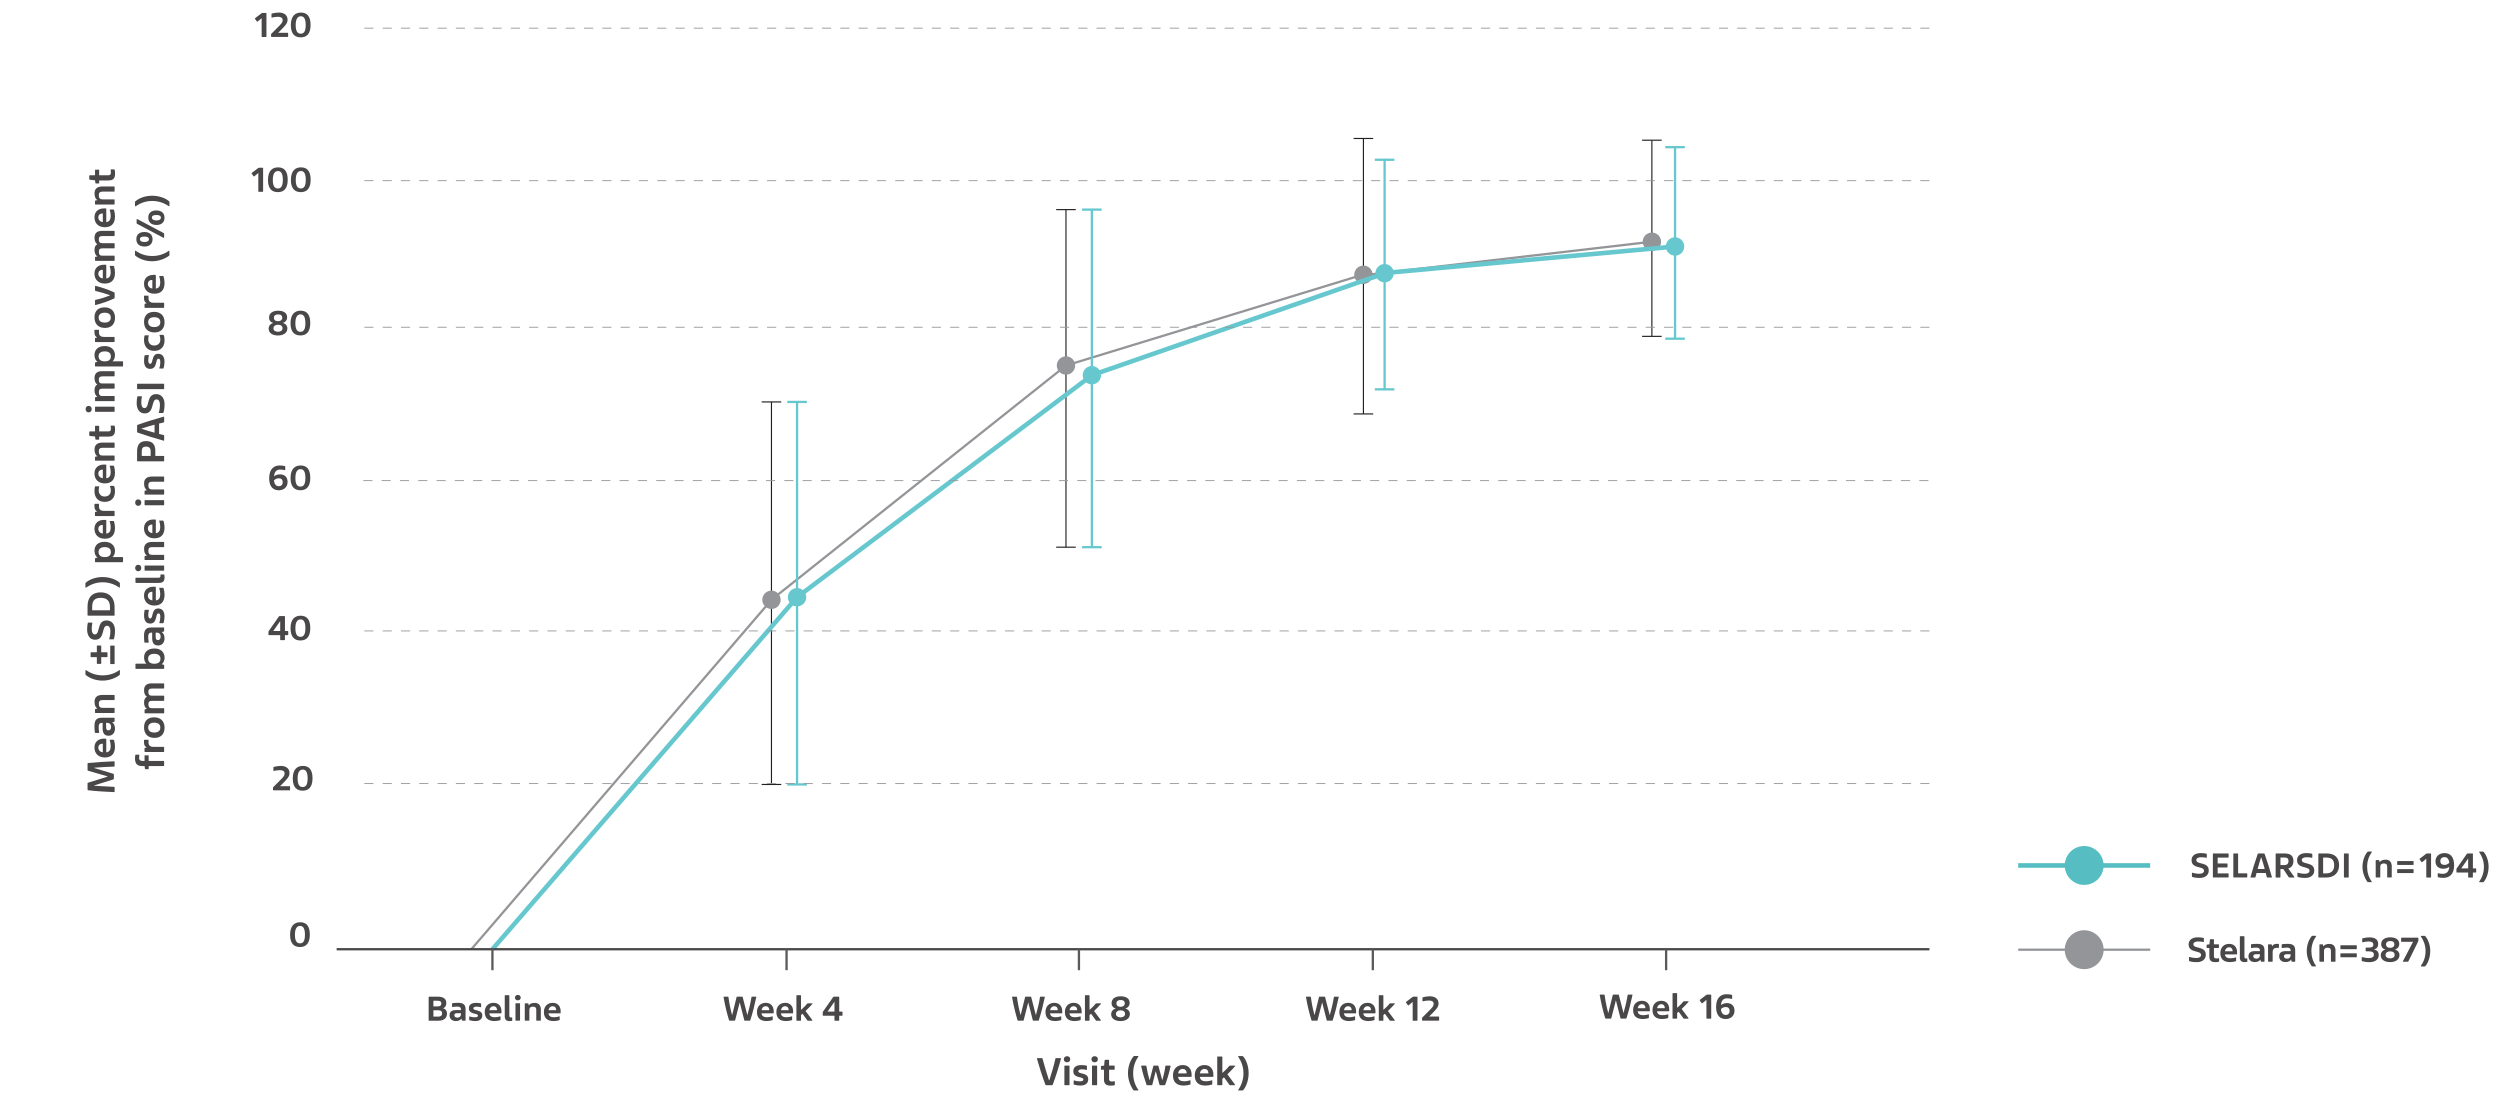<?xml version="1.0" encoding="UTF-8"?>
<svg id="Layer_3" data-name="Layer 3" xmlns="http://www.w3.org/2000/svg" viewBox="0 0 1089.85 484.49">
  <defs>
    <style>
      .cls-1 {
        stroke: #96999c;
        stroke-dasharray: 0 0 3.99 3.99;
        stroke-width: .4px;
      }

      .cls-1, .cls-2, .cls-3, .cls-4, .cls-5, .cls-6, .cls-7, .cls-8, .cls-9, .cls-10, .cls-11 {
        stroke-miterlimit: 10;
      }

      .cls-1, .cls-3, .cls-4, .cls-5, .cls-6, .cls-7, .cls-8, .cls-11 {
        fill: none;
      }

      .cls-2, .cls-6, .cls-9 {
        stroke: #939598;
      }

      .cls-2, .cls-9, .cls-12 {
        fill: #939598;
      }

      .cls-3, .cls-4 {
        stroke-width: 2px;
      }

      .cls-3, .cls-5, .cls-10 {
        stroke: #66c8ce;
      }

      .cls-4 {
        stroke: #56bec3;
      }

      .cls-7 {
        stroke: #5b595a;
      }

      .cls-8 {
        stroke: #494748;
      }

      .cls-9, .cls-10 {
        stroke-width: 3px;
      }

      .cls-10 {
        fill: #66c8ce;
      }

      .cls-13 {
        isolation: isolate;
      }

      .cls-14 {
        fill: #494748;
      }

      .cls-14, .cls-15, .cls-12, .cls-16 {
        stroke-width: 0px;
      }

      .cls-15 {
        fill: #56bec3;
      }

      .cls-16 {
        fill: #ef3e4d;
      }

      .cls-11 {
        stroke: #231f20;
        stroke-width: .5px;
      }
    </style>
  </defs>
  <g>
    <line class="cls-11" x1="332.04" y1="175.22" x2="340.58" y2="175.22"/>
    <line class="cls-11" x1="332.04" y1="341.98" x2="340.58" y2="341.98"/>
    <line class="cls-11" x1="336.31" y1="175.22" x2="336.31" y2="341.98"/>
  </g>
  <g>
    <line class="cls-11" x1="460.43" y1="91.38" x2="468.97" y2="91.38"/>
    <line class="cls-11" x1="460.43" y1="238.54" x2="468.97" y2="238.54"/>
    <line class="cls-11" x1="464.7" y1="91.38" x2="464.7" y2="238.54"/>
  </g>
  <g>
    <line class="cls-11" x1="590.1" y1="60.37" x2="598.64" y2="60.37"/>
    <line class="cls-11" x1="590.1" y1="180.45" x2="598.64" y2="180.45"/>
    <line class="cls-11" x1="594.37" y1="60.37" x2="594.37" y2="180.45"/>
  </g>
  <g>
    <line class="cls-11" x1="715.85" y1="61.12" x2="724.39" y2="61.12"/>
    <line class="cls-11" x1="715.85" y1="146.63" x2="724.39" y2="146.63"/>
    <line class="cls-11" x1="720.12" y1="61.12" x2="720.12" y2="146.63"/>
  </g>
  <g>
    <line class="cls-2" x1="205.48" y1="413.81" x2="336.43" y2="261.37"/>
    <line class="cls-2" x1="464.7" y1="159.34" x2="336.43" y2="261.37"/>
    <line class="cls-2" x1="592.68" y1="120.18" x2="464.7" y2="159.34"/>
    <line class="cls-2" x1="719.95" y1="105.39" x2="592.68" y2="120.18"/>
    <circle class="cls-9" cx="336.31" cy="261.48" r="2.51"/>
    <circle class="cls-9" cx="464.7" cy="159.34" r="2.51"/>
    <circle class="cls-9" cx="594.37" cy="119.78" r="2.51"/>
    <circle class="cls-9" cx="720.12" cy="105.38" r="2.51"/>
  </g>
  <polygon class="cls-16" points="604.1 118.96 604.1 118.96 604.1 118.96 604.1 118.96"/>
  <g>
    <line class="cls-5" x1="725.95" y1="147.65" x2="734.49" y2="147.65"/>
    <g>
      <line class="cls-5" x1="730.22" y1="63.77" x2="730.22" y2="147.65"/>
      <line class="cls-5" x1="725.95" y1="64.16" x2="734.49" y2="64.16"/>
    </g>
  </g>
  <g>
    <path class="cls-14" d="m49.69,345.31c-3.44-.13-8.05-.41-11.25-.81-.2-.02-.27-.13-.27-.32v-2.66c0-.18.05-.25.23-.31l8.44-2.63v-.14l-8.44-2.45c-.18-.05-.23-.13-.23-.31v-2.74c0-.2.07-.29.27-.32,3.21-.34,7.78-.58,11.25-.74.18,0,.27.05.27.27v1.73c0,.23-.09.31-.27.31-2.86.09-6.36.31-8.55.47v.16l8.25,2.5c.18.05.25.13.25.29v1.84c0,.2-.07.27-.27.34l-8.23,2.57v.16c2.21.16,5.73.4,8.55.49.18,0,.27.07.27.31v1.73c0,.25-.09.27-.27.27Z"/>
    <path class="cls-14" d="m45.38,322.01h.72c.14,0,.23.05.23.23v5.74c1.37-.18,1.93-1.1,1.93-2.72,0-.77-.18-1.93-.43-2.59-.05-.11-.02-.18.13-.18h1.49c.14,0,.22.04.25.18.23.68.43,1.82.43,2.77,0,3.31-1.66,4.77-4.45,4.77s-4.5-1.76-4.5-4.34c0-2.36,1.57-3.87,4.2-3.87Zm-.56,5.96v-3.76c-1.31-.04-1.96.76-1.96,1.71,0,1.15.9,1.93,1.96,2.05Z"/>
    <path class="cls-14" d="m44.39,312.89h5.31c.2,0,.25.07.25.2v1.31c0,.2-.07.25-.23.29l-.81.18c.67.49,1.22,1.37,1.22,2.7,0,1.96-1.12,3.17-2.83,3.17-1.58,0-2.56-.92-2.56-3.15v-2.45h-.43c-.83,0-1.3.52-1.3,1.78,0,.88.11,1.78.22,2.38.02.14,0,.22-.14.22h-1.46c-.16,0-.23-.04-.27-.2-.11-.5-.18-1.6-.18-2.83,0-2.74,1.1-3.6,3.21-3.6Zm1.87,2.25v1.91c0,.99.38,1.35.99,1.35s1.19-.45,1.19-1.51-.61-1.75-1.66-1.75h-.52Z"/>
    <path class="cls-14" d="m44.72,302.95h4.99c.18,0,.25.05.25.25v1.75c0,.2-.07.25-.25.25h-5.04c-1.08,0-1.6.45-1.6,1.62s.52,1.76,1.6,1.76h5.04c.18,0,.25.05.25.23v1.76c0,.18-.07.25-.25.25h-8.07c-.16,0-.22-.07-.22-.2v-1.28c0-.18.05-.23.2-.27l.83-.18c-.79-.49-1.24-1.46-1.24-2.93,0-2.02,1.22-3.02,3.51-3.02Z"/>
    <path class="cls-14" d="m52.05,294.35c-1.75,1.28-4.48,2.36-7.31,2.36s-5.47-.94-7.26-2.38c-.16-.13-.23-.22-.23-.41v-1.57c0-.22.11-.34.25-.23,2.16,1.53,4.54,2.3,7.24,2.3s5.15-.74,7.27-2.29c.16-.11.25.02.25.22v1.58c0,.2-.07.29-.22.41Z"/>
    <path class="cls-14" d="m46.61,286.47h-2.48v2.75c0,.14-.05.2-.2.2h-1.49c-.14,0-.22-.05-.22-.2v-2.75h-2.47c-.18,0-.25-.05-.25-.25v-1.62c0-.18.07-.25.25-.25h2.47v-2.75c0-.14.07-.2.22-.2h1.49c.14,0,.2.05.2.2v2.75h2.48c.18,0,.25.07.25.25v1.62c0,.2-.07.25-.25.25Zm3.15,3.01h-1.51c-.14,0-.2-.05-.2-.2v-7.63c0-.16.05-.2.2-.2h1.51c.14,0,.2.05.2.18v7.65c0,.14-.05.2-.2.2Z"/>
    <path class="cls-14" d="m49.67,278.51c-.07.14-.14.2-.31.2h-1.58c-.13,0-.22-.11-.16-.23.31-.94.5-2.05.5-3.51,0-1.22-.54-2.18-1.46-2.18-2.54,0-.72,6.1-5.22,6.1-2.27,0-3.46-1.89-3.46-4.48,0-1.26.13-2.16.29-2.79.05-.16.11-.2.27-.2h1.58c.13,0,.18.07.14.2-.16.77-.27,1.51-.27,2.54,0,1.66.59,2.41,1.37,2.41,2.47,0,.65-6.1,5.15-6.1,2.25,0,3.62,1.8,3.62,4.34,0,1.69-.22,2.94-.47,3.71Z"/>
    <path class="cls-14" d="m49.76,268.38h-11.33c-.2,0-.27-.07-.27-.29v-3.67c0-4.03,2.02-6.19,5.74-6.19s6.05,2.41,6.05,6.23v3.71c0,.16-.05.22-.2.22Zm-1.82-3.85c0-2.56-1.37-3.91-3.96-3.91s-3.8,1.13-3.8,3.89v1.53h7.76v-1.51Z"/>
    <path class="cls-14" d="m52.01,256.14c-2.14-1.49-4.56-2.3-7.27-2.3s-5.04.85-7.24,2.32c-.14.11-.25-.02-.25-.23v-1.58c0-.18.07-.29.23-.41,1.73-1.48,4.43-2.38,7.26-2.38s5.67.95,7.31,2.36c.14.13.22.22.22.41v1.58c0,.22-.09.34-.25.23Z"/>
    <path class="cls-14" d="m45.65,236.19c2.97,0,4.48,1.85,4.48,3.93,0,1.31-.5,2.23-1.08,2.72h4.34c.18,0,.25.05.25.25v1.75c0,.2-.07.25-.25.25h-11.74c-.18,0-.23-.07-.23-.2v-1.3c0-.2.07-.27.22-.31l.86-.2c-.77-.54-1.31-1.62-1.31-2.95,0-2.25,1.42-3.94,4.47-3.94Zm.02,2.32c-2,0-2.7.99-2.7,2.12s.68,2.23,2.59,2.23h.14c2.07,0,2.63-1.06,2.63-2.23s-.7-2.12-2.66-2.12Z"/>
    <path class="cls-14" d="m45.38,226.65h.72c.14,0,.23.05.23.23v5.74c1.37-.18,1.93-1.1,1.93-2.72,0-.77-.18-1.93-.43-2.59-.05-.11-.02-.18.13-.18h1.49c.14,0,.22.04.25.18.23.68.43,1.82.43,2.77,0,3.31-1.66,4.77-4.45,4.77s-4.5-1.76-4.5-4.34c0-2.36,1.57-3.87,4.2-3.87Zm-.56,5.96v-3.76c-1.31-.04-1.96.76-1.96,1.71,0,1.15.9,1.93,1.96,2.05Z"/>
    <path class="cls-14" d="m41.35,219.62h1.67c.11,0,.13.05.13.16v1.06c0,1.15.63,1.87,2.16,1.87h4.39c.18,0,.25.05.25.23v1.75c0,.2-.07.27-.25.27h-8.07c-.16,0-.22-.07-.22-.22v-1.35c0-.16.05-.22.2-.25l.79-.18c-.85-.38-1.22-1.12-1.22-2.14v-1.06c0-.11.05-.14.16-.14Z"/>
    <path class="cls-14" d="m45.65,218.79c-2.92,0-4.47-1.98-4.47-4.68,0-.81.09-1.46.22-1.93.05-.13.11-.16.22-.16h1.51c.13,0,.16.07.13.18-.13.34-.23.85-.23,1.64,0,1.12.65,2.61,2.59,2.61,1.71,0,2.67-1.08,2.67-2.52,0-.99-.18-1.53-.34-1.91-.05-.13-.02-.2.11-.2h1.53c.11,0,.18.04.22.18.22.58.32,1.3.32,2.21,0,2.95-1.78,4.57-4.47,4.57Z"/>
    <path class="cls-14" d="m45.38,202.53h.72c.14,0,.23.05.23.23v5.74c1.37-.18,1.93-1.1,1.93-2.72,0-.77-.18-1.93-.43-2.59-.05-.11-.02-.18.13-.18h1.49c.14,0,.22.04.25.18.23.68.43,1.82.43,2.77,0,3.31-1.66,4.77-4.45,4.77s-4.5-1.76-4.5-4.34c0-2.36,1.57-3.87,4.2-3.87Zm-.56,5.96v-3.76c-1.31-.04-1.96.76-1.96,1.71,0,1.15.9,1.93,1.96,2.05Z"/>
    <path class="cls-14" d="m44.72,192.96h4.99c.18,0,.25.05.25.25v1.75c0,.2-.07.25-.25.25h-5.04c-1.08,0-1.6.45-1.6,1.62s.52,1.76,1.6,1.76h5.04c.18,0,.25.05.25.23v1.76c0,.18-.07.25-.25.25h-8.07c-.16,0-.22-.07-.22-.2v-1.28c0-.18.05-.23.2-.27l.83-.18c-.79-.49-1.24-1.46-1.24-2.94,0-2.02,1.22-3.02,3.51-3.02Z"/>
    <path class="cls-14" d="m47.35,190.33h-4.12v1.13c0,.14-.05.2-.2.2h-1.19c-.14,0-.23-.05-.25-.2l-.16-1.19-2.21-.22c-.2-.02-.31-.09-.31-.29v-1.44c0-.2.09-.25.25-.25h2.27v-2.25c0-.14.05-.2.2-.2h1.4c.14,0,.2.05.2.2v2.25h3.91c.67,0,1.22-.16,1.22-1.15,0-.43-.05-.92-.11-1.21-.02-.11.04-.18.16-.18h1.39c.09,0,.16.04.18.16.13.41.18.83.18,1.75,0,2.18-.97,2.88-2.81,2.88Z"/>
    <path class="cls-14" d="m38.67,179.77c-.79,0-1.35-.56-1.35-1.42s.54-1.4,1.33-1.4,1.33.52,1.33,1.4c0,.81-.5,1.42-1.31,1.42Zm11.04-.25h-8.05c-.16,0-.23-.05-.23-.25v-1.76c0-.18.07-.23.23-.23h8.05c.18,0,.25.05.25.23v1.76c0,.2-.07.25-.25.25Z"/>
    <path class="cls-14" d="m44.54,161.82h5.17c.16,0,.25.05.25.25v1.73c0,.18-.09.27-.25.27h-4.95c-1.15,0-1.69.32-1.69,1.42,0,1.24.5,1.69,1.46,1.69h5.19c.18,0,.25.05.25.23v1.75c0,.2-.07.27-.25.27h-4.95c-1.13,0-1.69.31-1.69,1.49,0,1.26.56,1.71,1.44,1.71h5.2c.18,0,.25.05.25.25v1.75c0,.18-.07.25-.25.25h-8.07c-.16,0-.22-.07-.22-.2v-1.28c0-.18.05-.23.2-.27l.85-.18c-.81-.45-1.28-1.4-1.28-2.85,0-1.28.45-2.07,1.24-2.48-.81-.49-1.24-1.4-1.24-2.81,0-2.03,1.13-3.01,3.35-3.01Z"/>
    <path class="cls-14" d="m45.65,150.86c2.97,0,4.48,1.85,4.48,3.93,0,1.31-.5,2.23-1.08,2.72h4.34c.18,0,.25.05.25.25v1.75c0,.2-.07.25-.25.25h-11.74c-.18,0-.23-.07-.23-.2v-1.3c0-.2.07-.27.22-.31l.86-.2c-.77-.54-1.31-1.62-1.31-2.95,0-2.25,1.42-3.94,4.47-3.94Zm.02,2.32c-2,0-2.7.99-2.7,2.12s.68,2.23,2.59,2.23h.14c2.07,0,2.63-1.06,2.63-2.23s-.7-2.12-2.66-2.12Z"/>
    <path class="cls-14" d="m41.35,143.78h1.67c.11,0,.13.05.13.16v1.06c0,1.15.63,1.87,2.16,1.87h4.39c.18,0,.25.05.25.23v1.75c0,.2-.07.27-.25.27h-8.07c-.16,0-.22-.07-.22-.22v-1.35c0-.16.05-.22.2-.25l.79-.18c-.85-.38-1.22-1.12-1.22-2.14v-1.06c0-.11.05-.14.16-.14Z"/>
    <path class="cls-14" d="m45.76,142.96c-2.88,0-4.57-1.71-4.57-4.59s1.67-4.38,4.41-4.38,4.54,1.6,4.54,4.52c0,2.75-1.58,4.45-4.38,4.45Zm-.11-6.64c-1.89,0-2.65.95-2.65,2.09,0,1.26.7,2.21,2.68,2.21,1.87,0,2.61-.94,2.61-2.16s-.72-2.14-2.65-2.14Z"/>
    <path class="cls-14" d="m49.71,130.14c-2.45,1.17-5.33,2.12-8.01,2.83-.18.05-.27,0-.27-.22v-1.73c0-.2.07-.27.22-.31,2.2-.45,4.3-1.13,6.27-1.93v-.09c-1.96-.72-4.07-1.35-6.27-1.84-.14-.04-.22-.11-.22-.31v-1.71c0-.22.11-.25.29-.2,2.68.67,5.56,1.66,8.03,2.81.16.07.22.14.22.31v2c0,.2-.04.29-.25.38Z"/>
    <path class="cls-14" d="m45.38,115.42h.72c.14,0,.23.05.23.23v5.74c1.37-.18,1.93-1.1,1.93-2.72,0-.77-.18-1.93-.43-2.59-.05-.11-.02-.18.13-.18h1.49c.14,0,.22.04.25.18.23.68.43,1.82.43,2.77,0,3.31-1.66,4.77-4.45,4.77s-4.5-1.76-4.5-4.34c0-2.36,1.57-3.87,4.2-3.87Zm-.56,5.96v-3.76c-1.31-.04-1.96.76-1.96,1.71,0,1.15.9,1.93,1.96,2.05Z"/>
    <path class="cls-14" d="m44.54,100.65h5.17c.16,0,.25.05.25.25v1.73c0,.18-.09.27-.25.27h-4.95c-1.15,0-1.69.32-1.69,1.42,0,1.24.5,1.69,1.46,1.69h5.19c.18,0,.25.05.25.23v1.75c0,.2-.07.27-.25.27h-4.95c-1.13,0-1.69.31-1.69,1.49,0,1.26.56,1.71,1.44,1.71h5.2c.18,0,.25.05.25.25v1.75c0,.18-.07.25-.25.25h-8.07c-.16,0-.22-.07-.22-.2v-1.28c0-.18.05-.23.2-.27l.85-.18c-.81-.45-1.28-1.4-1.28-2.85,0-1.28.45-2.07,1.24-2.48-.81-.49-1.24-1.4-1.24-2.81,0-2.03,1.13-3.01,3.35-3.01Z"/>
    <path class="cls-14" d="m45.38,90.86h.72c.14,0,.23.05.23.23v5.74c1.37-.18,1.93-1.1,1.93-2.72,0-.77-.18-1.93-.43-2.59-.05-.11-.02-.18.13-.18h1.49c.14,0,.22.04.25.18.23.68.43,1.82.43,2.77,0,3.31-1.66,4.77-4.45,4.77s-4.5-1.76-4.5-4.34c0-2.36,1.57-3.87,4.2-3.87Zm-.56,5.96v-3.76c-1.31-.04-1.96.76-1.96,1.71,0,1.15.9,1.93,1.96,2.05Z"/>
    <path class="cls-14" d="m44.72,81.29h4.99c.18,0,.25.05.25.25v1.75c0,.2-.07.25-.25.25h-5.04c-1.08,0-1.6.45-1.6,1.62s.52,1.76,1.6,1.76h5.04c.18,0,.25.05.25.23v1.76c0,.18-.07.25-.25.25h-8.07c-.16,0-.22-.07-.22-.2v-1.28c0-.18.05-.23.2-.27l.83-.18c-.79-.49-1.24-1.46-1.24-2.93,0-2.02,1.22-3.02,3.51-3.02Z"/>
    <path class="cls-14" d="m47.35,78.66h-4.12v1.13c0,.14-.05.2-.2.2h-1.19c-.14,0-.23-.05-.25-.2l-.16-1.19-2.21-.22c-.2-.02-.31-.09-.31-.29v-1.44c0-.2.09-.25.25-.25h2.27v-2.25c0-.14.05-.2.2-.2h1.4c.14,0,.2.05.2.2v2.25h3.91c.67,0,1.22-.16,1.22-1.15,0-.43-.05-.92-.11-1.21-.02-.11.04-.18.16-.18h1.39c.09,0,.16.04.18.16.13.41.18.83.18,1.75,0,2.18-.97,2.88-2.81,2.88Z"/>
    <path class="cls-14" d="m71.31,333.97h-6.48v1.15c0,.14-.05.2-.2.2h-1.19c-.14,0-.23-.04-.25-.18l-.16-1.17h-.94c-2,0-3.24-.79-3.24-3.33,0-.58.07-1.19.16-1.51.02-.13.09-.14.2-.14h1.4c.13,0,.16.07.14.18-.05.29-.11.81-.11,1.1,0,1.06.5,1.46,1.55,1.46h.83v-2.25c0-.16.05-.2.2-.2h1.4c.14,0,.2.05.2.18v2.27h6.48c.18,0,.25.05.25.23v1.75c0,.2-.07.27-.25.27Z"/>
    <path class="cls-14" d="m62.95,322.5h1.67c.11,0,.13.05.13.16v1.06c0,1.15.63,1.87,2.16,1.87h4.39c.18,0,.25.05.25.23v1.75c0,.2-.07.27-.25.27h-8.07c-.16,0-.22-.07-.22-.22v-1.35c0-.16.05-.22.2-.25l.79-.18c-.85-.38-1.22-1.12-1.22-2.14v-1.06c0-.11.05-.14.16-.14Z"/>
    <path class="cls-14" d="m67.36,321.68c-2.88,0-4.57-1.71-4.57-4.59s1.67-4.38,4.41-4.38,4.54,1.6,4.54,4.52c0,2.75-1.58,4.45-4.38,4.45Zm-.11-6.64c-1.89,0-2.65.95-2.65,2.09,0,1.26.7,2.21,2.68,2.21,1.87,0,2.61-.94,2.61-2.16s-.72-2.14-2.65-2.14Z"/>
    <path class="cls-14" d="m66.14,297.91h5.17c.16,0,.25.05.25.25v1.73c0,.18-.09.27-.25.27h-4.95c-1.15,0-1.69.32-1.69,1.42,0,1.24.5,1.69,1.46,1.69h5.19c.18,0,.25.05.25.23v1.75c0,.2-.07.27-.25.27h-4.95c-1.13,0-1.69.31-1.69,1.49,0,1.26.56,1.71,1.44,1.71h5.2c.18,0,.25.05.25.25v1.75c0,.18-.07.25-.25.25h-8.07c-.16,0-.22-.07-.22-.2v-1.28c0-.18.05-.23.2-.27l.85-.18c-.81-.45-1.28-1.4-1.28-2.84,0-1.28.45-2.07,1.24-2.48-.81-.49-1.24-1.4-1.24-2.81,0-2.03,1.13-3.01,3.35-3.01Z"/>
    <path class="cls-14" d="m67.27,282.69c2.97,0,4.47,1.76,4.47,4.05,0,1.22-.49,2.25-1.24,2.85l.83.18c.16.04.23.11.23.31v1.28c0,.14-.05.22-.23.22h-12.03c-.18,0-.25-.05-.25-.25v-1.75c0-.2.07-.25.25-.25h4.54c-.65-.61-1.04-1.55-1.04-2.77,0-2.2,1.51-3.85,4.48-3.85Zm-.02,2.34c-1.96,0-2.68.95-2.68,2.11s.68,2.21,2.61,2.21h.13c2.03,0,2.65-1.01,2.65-2.2,0-1.12-.7-2.12-2.7-2.12Z"/>
    <path class="cls-14" d="m65.99,273.54h5.31c.2,0,.25.07.25.2v1.31c0,.2-.07.25-.23.29l-.81.18c.67.49,1.22,1.37,1.22,2.7,0,1.96-1.12,3.17-2.83,3.17-1.58,0-2.56-.92-2.56-3.15v-2.45h-.43c-.83,0-1.3.52-1.3,1.78,0,.88.11,1.78.22,2.38.02.14,0,.22-.14.22h-1.46c-.16,0-.23-.04-.27-.2-.11-.5-.18-1.6-.18-2.83,0-2.74,1.1-3.6,3.21-3.6Zm1.87,2.25v1.91c0,.99.38,1.35.99,1.35s1.19-.45,1.19-1.51-.61-1.75-1.66-1.75h-.52Z"/>
    <path class="cls-14" d="m71.32,271.51c-.05.14-.11.18-.22.18h-1.51c-.14,0-.14-.09-.11-.22.23-.67.4-1.58.4-2.43,0-.99-.11-1.64-.81-1.64-1.48,0-.31,4.43-3.62,4.43-1.93,0-2.65-1.49-2.65-3.56,0-.76.09-1.64.23-2.23.04-.14.11-.2.23-.2h1.51c.14,0,.2.09.14.2-.16.56-.27,1.33-.27,2.02,0,.86.22,1.58.83,1.58,1.46,0,.41-4.38,3.48-4.38,1.76,0,2.77,1.21,2.77,3.53,0,.86-.18,2.09-.41,2.72Z"/>
    <path class="cls-14" d="m66.98,255.78h.72c.14,0,.23.05.23.23v5.74c1.37-.18,1.93-1.1,1.93-2.72,0-.77-.18-1.93-.43-2.59-.05-.11-.02-.18.13-.18h1.49c.14,0,.22.04.25.18.23.68.43,1.82.43,2.77,0,3.31-1.66,4.77-4.45,4.77s-4.5-1.76-4.5-4.34c0-2.36,1.57-3.87,4.2-3.87Zm-.56,5.96v-3.76c-1.31-.04-1.96.76-1.96,1.71,0,1.15.9,1.93,1.96,2.05Z"/>
    <path class="cls-14" d="m69.27,254.11h-9.99c-.16,0-.23-.07-.23-.27v-1.75c0-.18.07-.23.23-.23h9.83c.54,0,.85-.25.85-.76,0-.27-.02-.4-.02-.5s.04-.16.14-.16h1.37c.11,0,.16.04.2.14.05.29.09.63.09,1.08,0,1.64-.61,2.45-2.47,2.45Z"/>
    <path class="cls-14" d="m60.27,249.03c-.79,0-1.35-.56-1.35-1.42s.54-1.4,1.33-1.4,1.33.52,1.33,1.4c0,.81-.5,1.42-1.31,1.42Zm11.04-.25h-8.05c-.16,0-.23-.05-.23-.25v-1.76c0-.18.07-.23.23-.23h8.05c.18,0,.25.05.25.23v1.76c0,.2-.07.25-.25.25Z"/>
    <path class="cls-14" d="m66.32,236.26h4.99c.18,0,.25.05.25.25v1.75c0,.2-.07.25-.25.25h-5.04c-1.08,0-1.6.45-1.6,1.62s.52,1.76,1.6,1.76h5.04c.18,0,.25.05.25.23v1.76c0,.18-.07.25-.25.25h-8.07c-.16,0-.22-.07-.22-.2v-1.28c0-.18.05-.23.2-.27l.83-.18c-.79-.49-1.24-1.46-1.24-2.93,0-2.02,1.22-3.02,3.51-3.02Z"/>
    <path class="cls-14" d="m66.98,226.47h.72c.14,0,.23.05.23.23v5.74c1.37-.18,1.93-1.1,1.93-2.72,0-.77-.18-1.93-.43-2.59-.05-.11-.02-.18.13-.18h1.49c.14,0,.22.04.25.18.23.68.43,1.82.43,2.77,0,3.31-1.66,4.77-4.45,4.77s-4.5-1.76-4.5-4.34c0-2.36,1.57-3.87,4.2-3.87Zm-.56,5.96v-3.76c-1.31-.04-1.96.76-1.96,1.71,0,1.15.9,1.93,1.96,2.05Z"/>
    <path class="cls-14" d="m60.27,220.52c-.79,0-1.35-.56-1.35-1.42s.54-1.4,1.33-1.4,1.33.52,1.33,1.4c0,.81-.5,1.42-1.31,1.42Zm11.04-.25h-8.05c-.16,0-.23-.05-.23-.25v-1.76c0-.18.07-.23.23-.23h8.05c.18,0,.25.05.25.23v1.76c0,.2-.07.25-.25.25Z"/>
    <path class="cls-14" d="m66.32,207.75h4.99c.18,0,.25.05.25.25v1.75c0,.2-.07.25-.25.25h-5.04c-1.08,0-1.6.45-1.6,1.62s.52,1.76,1.6,1.76h5.04c.18,0,.25.05.25.23v1.76c0,.18-.07.25-.25.25h-8.07c-.16,0-.22-.07-.22-.2v-1.28c0-.18.05-.23.2-.27l.83-.18c-.79-.49-1.24-1.46-1.24-2.93,0-2.02,1.22-3.02,3.51-3.02Z"/>
    <path class="cls-14" d="m71.32,201.1h-11.29c-.2,0-.27-.07-.27-.29v-3.98c0-2.9,1.13-4.54,3.93-4.54,2.56,0,4.02,1.3,4.02,4.18v2.29h3.62c.16,0,.23.05.23.2v1.93c0,.16-.05.22-.23.22Zm-5.64-4.32c0-1.39-.63-2.09-1.98-2.09-1.51,0-1.91.76-1.91,2.18v1.89h3.89v-1.98Z"/>
    <path class="cls-14" d="m71.56,181.83v2.02c0,.2-.07.27-.23.31l-1.98.49v4.52c.67.16,1.33.34,1.98.5.16.04.23.11.23.32v1.93c0,.2-.09.23-.23.2-3.73-1.03-7.53-2.21-11.31-3.53-.2-.05-.25-.14-.25-.34v-2.75c0-.16.07-.23.23-.29,3.75-1.35,7.53-2.5,11.33-3.56.14-.04.23,0,.23.2Zm-4.18,3.31c-1.91.52-3.8,1.06-5.65,1.67v.13c1.84.61,3.76,1.17,5.65,1.69v-3.49Z"/>
    <path class="cls-14" d="m71.27,179.84c-.07.14-.14.2-.31.2h-1.58c-.13,0-.22-.11-.16-.23.31-.94.5-2.05.5-3.51,0-1.22-.54-2.18-1.46-2.18-2.54,0-.72,6.1-5.22,6.1-2.27,0-3.46-1.89-3.46-4.48,0-1.26.13-2.16.29-2.79.05-.16.11-.2.27-.2h1.58c.13,0,.18.07.14.2-.16.77-.27,1.51-.27,2.54,0,1.66.59,2.41,1.37,2.41,2.47,0,.65-6.1,5.15-6.1,2.25,0,3.62,1.8,3.62,4.34,0,1.69-.22,2.94-.47,3.71Z"/>
    <path class="cls-14" d="m71.32,169.63h-11.33c-.18,0-.23-.05-.23-.23v-1.91c0-.14.07-.2.23-.2h11.33c.16,0,.23.05.23.2v1.91c0,.18-.05.23-.23.23Z"/>
    <path class="cls-14" d="m71.32,160.49c-.05.14-.11.18-.22.18h-1.51c-.14,0-.14-.09-.11-.22.23-.67.4-1.58.4-2.43,0-.99-.11-1.64-.81-1.64-1.48,0-.31,4.43-3.62,4.43-1.93,0-2.65-1.49-2.65-3.56,0-.76.09-1.64.23-2.23.04-.14.11-.2.23-.2h1.51c.14,0,.2.09.14.2-.16.56-.27,1.33-.27,2.02,0,.86.22,1.58.83,1.58,1.46,0,.41-4.38,3.48-4.38,1.76,0,2.77,1.21,2.77,3.53,0,.86-.18,2.09-.41,2.72Z"/>
    <path class="cls-14" d="m67.25,152.96c-2.92,0-4.47-1.98-4.47-4.68,0-.81.09-1.46.22-1.93.05-.13.11-.16.22-.16h1.51c.13,0,.16.07.13.18-.13.34-.23.85-.23,1.64,0,1.12.65,2.61,2.59,2.61,1.71,0,2.67-1.08,2.67-2.52,0-.99-.18-1.53-.34-1.91-.05-.13-.02-.2.11-.2h1.53c.11,0,.18.04.22.18.22.58.32,1.3.32,2.21,0,2.95-1.78,4.57-4.47,4.57Z"/>
    <path class="cls-14" d="m67.36,144.92c-2.88,0-4.57-1.71-4.57-4.59s1.67-4.38,4.41-4.38,4.54,1.6,4.54,4.52c0,2.75-1.58,4.45-4.38,4.45Zm-.11-6.64c-1.89,0-2.65.95-2.65,2.09,0,1.26.7,2.21,2.68,2.21,1.87,0,2.61-.94,2.61-2.16s-.72-2.14-2.65-2.14Z"/>
    <path class="cls-14" d="m62.95,128.88h1.67c.11,0,.13.05.13.16v1.06c0,1.15.63,1.87,2.16,1.87h4.39c.18,0,.25.05.25.23v1.75c0,.2-.07.27-.25.27h-8.07c-.16,0-.22-.07-.22-.22v-1.35c0-.16.05-.22.2-.25l.79-.18c-.85-.38-1.22-1.12-1.22-2.14v-1.06c0-.11.05-.14.16-.14Z"/>
    <path class="cls-14" d="m66.98,119.84h.72c.14,0,.23.05.23.23v5.74c1.37-.18,1.93-1.1,1.93-2.72,0-.77-.18-1.93-.43-2.59-.05-.11-.02-.18.13-.18h1.49c.14,0,.22.04.25.18.23.68.43,1.82.43,2.77,0,3.31-1.66,4.77-4.45,4.77s-4.5-1.76-4.5-4.34c0-2.36,1.57-3.87,4.2-3.87Zm-.56,5.96v-3.76c-1.31-.04-1.96.76-1.96,1.71,0,1.15.9,1.93,1.96,2.05Z"/>
    <path class="cls-14" d="m73.65,111.53c-1.75,1.28-4.48,2.36-7.31,2.36s-5.47-.94-7.26-2.38c-.16-.13-.23-.22-.23-.41v-1.57c0-.22.11-.34.25-.23,2.16,1.53,4.54,2.3,7.24,2.3s5.15-.74,7.27-2.29c.16-.11.25.02.25.22v1.58c0,.2-.07.29-.22.41Z"/>
    <path class="cls-14" d="m63.06,107.48c-2.48,0-3.62-1.31-3.62-3.22s1.19-3.12,3.49-3.12,3.58,1.19,3.58,3.15-1.28,3.19-3.46,3.19Zm8.17-3.82l-11.47-6.09c-.13-.07-.2-.16-.2-.34v-1.51c0-.22.13-.29.32-.2l11.49,6.1c.13.07.18.2.18.32v1.53c0,.22-.14.29-.32.18Zm-8.25-.54c-1.33,0-1.98.36-1.98,1.12s.65,1.26,1.98,1.26c1.26,0,1.94-.43,1.94-1.22s-.67-1.15-1.94-1.15Zm5.29-5.04c-2.48,0-3.62-1.33-3.62-3.24s1.19-3.1,3.49-3.1,3.58,1.19,3.58,3.15-1.28,3.19-3.46,3.19Zm-.07-4.36c-1.33,0-1.98.34-1.98,1.12s.65,1.26,1.98,1.26c1.26,0,1.94-.43,1.94-1.22s-.67-1.15-1.94-1.15Z"/>
    <path class="cls-14" d="m73.61,89.91c-2.14-1.49-4.56-2.3-7.27-2.3s-5.04.85-7.24,2.32c-.14.11-.25-.02-.25-.23v-1.58c0-.18.07-.29.23-.41,1.73-1.48,4.43-2.38,7.26-2.38s5.67.95,7.31,2.36c.14.13.22.22.22.41v1.58c0,.22-.09.34-.25.23Z"/>
  </g>
  <g>
    <line class="cls-5" x1="343.2" y1="175.22" x2="351.74" y2="175.22"/>
    <line class="cls-5" x1="343.2" y1="341.98" x2="351.74" y2="341.98"/>
    <line class="cls-5" x1="347.47" y1="175.22" x2="347.47" y2="341.98"/>
  </g>
  <g>
    <line class="cls-5" x1="471.72" y1="91.38" x2="480.26" y2="91.38"/>
    <line class="cls-5" x1="471.72" y1="238.54" x2="480.26" y2="238.54"/>
    <line class="cls-5" x1="475.99" y1="91.38" x2="475.99" y2="238.54"/>
  </g>
  <g>
    <line class="cls-5" x1="599.34" y1="169.73" x2="607.87" y2="169.73"/>
    <g>
      <line class="cls-5" x1="603.61" y1="69.25" x2="603.61" y2="169.73"/>
      <line class="cls-5" x1="599.34" y1="69.65" x2="607.87" y2="69.65"/>
    </g>
  </g>
  <g>
    <line class="cls-3" x1="214.67" y1="413.81" x2="347.47" y2="260.35"/>
    <line class="cls-3" x1="476.07" y1="163.53" x2="347.47" y2="260.35"/>
    <line class="cls-3" x1="604.1" y1="118.96" x2="476.07" y2="163.53"/>
    <line class="cls-3" x1="730.68" y1="107.41" x2="604.1" y2="118.96"/>
    <circle class="cls-10" cx="347.47" cy="260.35" r="2.51"/>
    <circle class="cls-10" cx="475.99" cy="163.57" r="2.51"/>
    <circle class="cls-10" cx="603.61" cy="119.1" r="2.51"/>
    <circle class="cls-10" cx="730.22" cy="107.45" r="2.51"/>
  </g>
  <g id="_120" data-name=" 120" class="cls-13">
    <g class="cls-13">
      <path class="cls-14" d="m116.15,5.86v10.05c0,.14-.05.21-.18.21h-1.7c-.16,0-.21-.05-.21-.21v-7.99l-1.73,1.46c-.14.13-.26.1-.35-.03l-.8-1.1c-.11-.13-.08-.24.08-.37l2.71-2.08c.19-.14.27-.16.48-.16h1.49c.16,0,.21.05.21.22Z"/>
    </g>
    <g class="cls-13">
      <path class="cls-14" d="m125.61,14.53v1.36c0,.18-.05.22-.19.22h-6.98c-.21,0-.27-.08-.27-.29v-.75c0-.21.06-.29.27-.5l2.61-2.62c1.58-1.57,2.18-2.18,2.18-3.14,0-1.17-.91-1.49-2.11-1.49-.88,0-1.92.18-2.56.34-.11.03-.21-.03-.21-.16v-1.34c0-.16,0-.19.18-.26.72-.22,2-.43,3.04-.43,2.11,0,3.79,1.01,3.79,3.12,0,1.55-.88,2.45-2.98,4.58l-1.14,1.14h4.18c.16,0,.19.06.19.22Z"/>
    </g>
    <g class="cls-13">
      <path class="cls-14" d="m126.79,10.97c0-4.11,2-5.49,4.4-5.49s4.21,1.33,4.21,5.39-1.87,5.41-4.29,5.41-4.32-1.3-4.32-5.31Zm6.48-.06c0-2.77-.8-3.83-2.1-3.83s-2.27,1.01-2.27,3.86.91,3.75,2.22,3.75,2.15-.93,2.15-3.78Z"/>
    </g>
  </g>
  <g id="_100" data-name=" 100" class="cls-13">
    <g class="cls-13">
      <path class="cls-14" d="m114.7,73.34v10.05c0,.14-.05.21-.18.21h-1.7c-.16,0-.21-.05-.21-.21v-7.99l-1.73,1.46c-.14.13-.26.1-.35-.03l-.8-1.1c-.11-.13-.08-.24.08-.37l2.71-2.08c.19-.14.27-.16.48-.16h1.49c.16,0,.21.05.21.22Z"/>
    </g>
    <g class="cls-13">
      <path class="cls-14" d="m116.82,78.45c0-4.11,2-5.49,4.4-5.49s4.21,1.33,4.21,5.39-1.87,5.41-4.29,5.41-4.32-1.3-4.32-5.31Zm6.48-.06c0-2.77-.8-3.83-2.1-3.83s-2.27,1.01-2.27,3.86.91,3.75,2.22,3.75,2.15-.93,2.15-3.78Z"/>
      <path class="cls-14" d="m126.82,78.45c0-4.11,2-5.49,4.4-5.49s4.21,1.33,4.21,5.39-1.87,5.41-4.29,5.41-4.32-1.3-4.32-5.31Zm6.48-.06c0-2.77-.8-3.83-2.1-3.83s-2.27,1.01-2.27,3.86.91,3.75,2.22,3.75,2.15-.93,2.15-3.78Z"/>
    </g>
  </g>
  <g id="_80" data-name=" 80" class="cls-13">
    <g class="cls-13">
      <path class="cls-14" d="m119.13,140.79c-1.09-.29-1.84-1.1-1.84-2.35,0-1.97,1.66-2.99,3.94-2.99s3.94.88,3.94,2.88c0,1.25-.78,2.16-1.92,2.45,1.31.34,2.02,1.25,2.02,2.4,0,2.02-1.82,3.07-4.05,3.07-2.34,0-4.11-.99-4.11-3.01,0-1.15.77-2.14,2.03-2.45Zm2.08,3.84c1.14,0,1.95-.56,1.95-1.52s-.66-1.55-1.98-1.55c-1.1,0-1.98.56-1.98,1.58,0,.96.83,1.49,2.02,1.49Zm.03-4.59c1.09,0,1.81-.62,1.81-1.52,0-.94-.61-1.46-1.82-1.46-1.12,0-1.82.51-1.82,1.46s.66,1.52,1.84,1.52Z"/>
      <path class="cls-14" d="m126.65,140.93c0-4.11,2-5.49,4.4-5.49s4.21,1.33,4.21,5.39-1.87,5.41-4.29,5.41-4.32-1.3-4.32-5.31Zm6.48-.06c0-2.77-.8-3.83-2.1-3.83s-2.27,1.01-2.27,3.86.91,3.75,2.22,3.75,2.15-.93,2.15-3.78Z"/>
    </g>
  </g>
  <g id="_60" data-name=" 60" class="cls-13">
    <g class="cls-13">
      <path class="cls-14" d="m125.37,210.08c0,2.29-1.67,3.65-3.84,3.65s-4.19-1.28-4.19-5.19c0-4.4,2.34-5.62,4.61-5.62.96,0,1.78.14,2.21.26.18.06.19.11.19.29v1.34c0,.13-.1.18-.21.16-.48-.13-1.12-.27-1.94-.27-1.52,0-2.59.78-2.72,2.94.69-.53,1.58-.85,2.56-.85,1.92,0,3.33,1.1,3.33,3.28Zm-2.13.13c0-1.2-.74-1.71-1.63-1.71-.8,0-1.49.26-2.15.88.08,1.68.91,2.59,2.06,2.59.9,0,1.71-.48,1.71-1.76Z"/>
    </g>
    <g class="cls-13">
      <path class="cls-14" d="m126.66,208.41c0-4.11,2-5.49,4.4-5.49s4.21,1.33,4.21,5.39-1.87,5.41-4.29,5.41-4.32-1.3-4.32-5.31Zm6.48-.06c0-2.77-.8-3.83-2.1-3.83s-2.27,1.01-2.27,3.86.91,3.75,2.22,3.75,2.15-.93,2.15-3.78Z"/>
    </g>
  </g>
  <g id="_40" data-name=" 40" class="cls-13">
    <g class="cls-13">
      <path class="cls-14" d="m122.15,278.84v-1.97h-4.9c-.16,0-.22-.05-.22-.22v-1.14c0-.22.06-.34.22-.56l4.29-6.16c.13-.18.26-.22.48-.22h1.98c.18,0,.22.08.22.26v6.26h1.22c.18,0,.21.08.21.24v1.31c0,.19-.06.24-.21.24h-1.23v1.97c0,.14-.05.21-.18.21h-1.7c-.16,0-.19-.05-.19-.21Zm0-3.76v-4.24h-.06l-2.96,4.24h3.03Z"/>
    </g>
    <g class="cls-13">
      <path class="cls-14" d="m126.66,273.9c0-4.11,2-5.49,4.4-5.49s4.21,1.33,4.21,5.39-1.87,5.41-4.29,5.41-4.32-1.3-4.32-5.31Zm6.48-.06c0-2.77-.8-3.83-2.1-3.83s-2.27,1.01-2.27,3.86.91,3.75,2.22,3.75,2.15-.93,2.15-3.78Z"/>
    </g>
  </g>
  <g id="_20" data-name=" 20" class="cls-13">
    <g class="cls-13">
      <path class="cls-14" d="m126.45,342.95v1.36c0,.18-.05.22-.19.22h-6.98c-.21,0-.27-.08-.27-.29v-.75c0-.21.06-.29.27-.5l2.61-2.62c1.58-1.57,2.18-2.18,2.18-3.14,0-1.17-.91-1.49-2.11-1.49-.88,0-1.92.18-2.56.34-.11.03-.21-.03-.21-.16v-1.34c0-.16,0-.19.18-.26.72-.22,2-.43,3.04-.43,2.11,0,3.79,1.01,3.79,3.12,0,1.55-.88,2.45-2.98,4.58l-1.14,1.14h4.18c.16,0,.19.06.19.22Z"/>
    </g>
    <g class="cls-13">
      <path class="cls-14" d="m127.63,339.38c0-4.11,2-5.49,4.4-5.49s4.21,1.33,4.21,5.39-1.87,5.41-4.29,5.41-4.32-1.3-4.32-5.31Zm6.48-.06c0-2.77-.8-3.83-2.1-3.83s-2.27,1.01-2.27,3.86.91,3.75,2.22,3.75,2.15-.93,2.15-3.78Z"/>
    </g>
  </g>
  <line id="Line_930" data-name="Line 930" class="cls-8" x1="841.12" y1="413.81" x2="146.75" y2="413.81"/>
  <line id="Line_931" data-name="Line 931" class="cls-7" x1="214.67" y1="413.81" x2="214.67" y2="422.95"/>
  <line id="Line_935" data-name="Line 935" class="cls-7" x1="726.33" y1="413.81" x2="726.33" y2="422.95"/>
  <line id="Line_935-2" data-name="Line 935" class="cls-7" x1="598.47" y1="413.81" x2="598.47" y2="422.95"/>
  <line id="Line_935-3" data-name="Line 935" class="cls-7" x1="470.35" y1="413.81" x2="470.35" y2="422.95"/>
  <line id="Line_935-4" data-name="Line 935" class="cls-7" x1="342.89" y1="413.81" x2="342.89" y2="422.95"/>
  <line id="Line_936" data-name="Line 936" class="cls-1" x1="841.12" y1="12.28" x2="158.83" y2="12.28"/>
  <line id="Line_937" data-name="Line 937" class="cls-1" x1="841.12" y1="78.76" x2="158.83" y2="78.76"/>
  <line id="Line_938" data-name="Line 938" class="cls-1" x1="841.12" y1="142.66" x2="158.83" y2="142.66"/>
  <line id="Line_939" data-name="Line 939" class="cls-1" x1="840.66" y1="209.52" x2="158.37" y2="209.52"/>
  <line id="Line_940" data-name="Line 940" class="cls-1" x1="841.12" y1="275.05" x2="158.83" y2="275.05"/>
  <line id="Line_941" data-name="Line 941" class="cls-1" x1="841.12" y1="341.59" x2="158.83" y2="341.59"/>
  <g id="_0" data-name=" 0" class="cls-13">
    <g class="cls-13">
      <path class="cls-14" d="m126.46,407.53c0-4.11,2-5.49,4.4-5.49s4.21,1.33,4.21,5.39-1.87,5.41-4.29,5.41-4.32-1.3-4.32-5.31Zm6.48-.06c0-2.77-.8-3.83-2.1-3.83s-2.27,1.01-2.27,3.86.91,3.75,2.22,3.75,2.15-.93,2.15-3.78Z"/>
    </g>
  </g>
  <g id="Baseline" class="cls-13">
    <g class="cls-13">
      <path class="cls-14" d="m194.85,441.93c0,2.06-1.58,3.04-3.79,3.04h-4c-.14,0-.19-.05-.19-.18v-10.07c0-.18.06-.24.26-.24h3.57c2.42,0,3.86.8,3.86,2.77,0,1.22-.53,1.97-1.34,2.27v.06c.9.22,1.65.99,1.65,2.34Zm-5.91-5.67v2.48h1.86c1.04,0,1.6-.4,1.6-1.25,0-.96-.69-1.23-1.65-1.23h-1.81Zm3.78,5.49c0-1.01-.64-1.33-1.82-1.33h-1.95v2.77h2.13c.96,0,1.65-.4,1.65-1.44Z"/>
    </g>
    <g class="cls-13">
      <path class="cls-14" d="m202.96,440.02v4.72c0,.18-.06.22-.18.22h-1.17c-.18,0-.22-.06-.26-.21l-.16-.72c-.43.59-1.22,1.09-2.4,1.09-1.74,0-2.82-.99-2.82-2.51,0-1.41.82-2.27,2.8-2.27h2.18v-.38c0-.74-.46-1.15-1.58-1.15-.78,0-1.58.1-2.11.19-.13.02-.19,0-.19-.13v-1.3c0-.14.03-.21.18-.24.45-.1,1.42-.16,2.51-.16,2.43,0,3.2.98,3.2,2.85Zm-2,1.67h-1.7c-.88,0-1.2.34-1.2.88s.4,1.06,1.34,1.06,1.55-.54,1.55-1.47v-.46Z"/>
    </g>
    <g class="cls-13">
      <path class="cls-14" d="m204.7,444.76c-.13-.05-.16-.1-.16-.19v-1.34c0-.13.08-.13.19-.1.59.21,1.41.35,2.16.35.88,0,1.46-.1,1.46-.72,0-1.31-3.94-.27-3.94-3.22,0-1.71,1.33-2.35,3.17-2.35.67,0,1.46.08,1.98.21.13.03.18.1.18.21v1.34c0,.13-.08.18-.18.13-.5-.14-1.18-.24-1.79-.24-.77,0-1.41.19-1.41.74,0,1.3,3.89.37,3.89,3.09,0,1.57-1.07,2.46-3.14,2.46-.77,0-1.86-.16-2.42-.37Z"/>
      <path class="cls-14" d="m218.62,440.9v.64c0,.13-.05.21-.21.21h-5.11c.16,1.22.98,1.71,2.42,1.71.69,0,1.71-.16,2.31-.38.1-.05.16-.02.16.11v1.33c0,.13-.03.19-.16.22-.61.21-1.62.38-2.47.38-2.94,0-4.24-1.47-4.24-3.95s1.57-4,3.86-4c2.1,0,3.44,1.39,3.44,3.73Zm-5.3-.5h3.35c.03-1.17-.67-1.75-1.52-1.75-1.02,0-1.71.8-1.82,1.75Z"/>
      <path class="cls-14" d="m220.04,442.94v-8.88c0-.14.06-.21.24-.21h1.55c.16,0,.21.06.21.21v8.74c0,.48.22.75.67.75.24,0,.35-.02.45-.02s.14.03.14.13v1.22c0,.1-.03.14-.13.18-.26.05-.56.08-.96.08-1.46,0-2.18-.54-2.18-2.19Z"/>
      <path class="cls-14" d="m224.49,434.93c0-.7.5-1.2,1.26-1.2s1.25.48,1.25,1.18-.46,1.18-1.25,1.18c-.72,0-1.26-.45-1.26-1.17Zm.22,9.81v-7.16c0-.14.05-.21.22-.21h1.57c.16,0,.21.06.21.21v7.16c0,.16-.05.22-.21.22h-1.57c-.18,0-.22-.06-.22-.22Z"/>
      <path class="cls-14" d="m235.77,440.31v4.43c0,.16-.05.22-.22.22h-1.55c-.18,0-.22-.06-.22-.22v-4.48c0-.96-.4-1.42-1.44-1.42s-1.57.46-1.57,1.42v4.48c0,.16-.05.22-.21.22h-1.57c-.16,0-.22-.06-.22-.22v-7.17c0-.14.06-.19.18-.19h1.14c.16,0,.21.05.24.18l.16.74c.43-.7,1.3-1.1,2.61-1.1,1.79,0,2.69,1.09,2.69,3.12Z"/>
      <path class="cls-14" d="m244.41,440.9v.64c0,.13-.05.21-.21.21h-5.11c.16,1.22.98,1.71,2.42,1.71.69,0,1.71-.16,2.31-.38.1-.05.16-.02.16.11v1.33c0,.13-.03.19-.16.22-.61.21-1.62.38-2.47.38-2.94,0-4.24-1.47-4.24-3.95s1.57-4,3.86-4c2.1,0,3.44,1.39,3.44,3.73Zm-5.3-.5h3.35c.03-1.17-.67-1.75-1.52-1.75-1.02,0-1.71.8-1.82,1.75Z"/>
    </g>
  </g>
  <g id="Week_16" data-name="Week 16" class="cls-13">
    <g class="cls-13">
      <path class="cls-14" d="m317.81,444.76c-1.02-3.38-1.79-6.66-2.38-10.04-.03-.16.02-.24.19-.24h1.68c.18,0,.24.08.26.21.35,2.72.9,5.41,1.6,7.89l1.95-7.92c.05-.13.1-.18.26-.18h2.13c.18,0,.22.05.26.18l2.03,7.92c.72-2.45,1.36-5.17,1.81-7.91.03-.16.11-.19.26-.19h1.65c.16,0,.21.06.18.22-.7,3.38-1.54,6.74-2.62,10.1-.03.13-.1.16-.24.16h-2.1c-.13,0-.21-.03-.26-.16l-2-7.83-2,7.81c-.05.13-.11.18-.24.18h-2.11c-.16,0-.22-.05-.29-.21Z"/>
    </g>
    <g class="cls-13">
      <path class="cls-14" d="m337.29,440.9v.64c0,.13-.05.21-.21.21h-5.11c.16,1.22.98,1.71,2.42,1.71.69,0,1.71-.16,2.31-.38.1-.05.16-.02.16.11v1.33c0,.13-.03.19-.16.22-.61.21-1.62.38-2.47.38-2.94,0-4.24-1.47-4.24-3.95s1.57-4,3.86-4c2.1,0,3.44,1.39,3.44,3.73Zm-5.3-.5h3.35c.03-1.17-.67-1.75-1.52-1.75-1.02,0-1.71.8-1.82,1.75Z"/>
    </g>
    <g class="cls-13">
      <path class="cls-14" d="m345.75,440.9v.64c0,.13-.05.21-.21.21h-5.11c.16,1.22.98,1.71,2.42,1.71.69,0,1.71-.16,2.31-.38.1-.05.16-.02.16.11v1.33c0,.13-.03.19-.16.22-.61.21-1.62.38-2.47.38-2.94,0-4.24-1.47-4.24-3.95s1.57-4,3.86-4c2.1,0,3.44,1.39,3.44,3.73Zm-5.3-.5h3.35c.03-1.17-.67-1.75-1.52-1.75-1.02,0-1.71.8-1.82,1.75Z"/>
      <path class="cls-14" d="m354.13,444.71c.1.11.03.26-.14.26h-1.73c-.16,0-.26-.05-.35-.19l-2.06-2.85c-.22.19-.43.38-.66.56v2.26c0,.16-.05.22-.21.22h-1.57c-.16,0-.22-.06-.22-.22v-10.69c0-.14.06-.21.22-.21h1.57c.16,0,.21.06.21.21v6.18c.86-.74,2.02-1.82,2.67-2.69.1-.13.19-.16.38-.16h1.81c.18,0,.24.11.1.27-.96,1.07-1.98,2.13-2.99,3.07l2.98,3.99Z"/>
      <path class="cls-14" d="m363.78,444.76v-1.97h-4.9c-.16,0-.22-.05-.22-.22v-1.14c0-.22.06-.34.22-.56l4.29-6.16c.13-.18.26-.22.48-.22h1.98c.18,0,.22.08.22.26v6.26h1.22c.18,0,.21.08.21.24v1.31c0,.19-.06.24-.21.24h-1.23v1.97c0,.14-.05.21-.18.21h-1.7c-.16,0-.19-.05-.19-.21Zm0-3.76v-4.24h-.06l-2.96,4.24h3.03Z"/>
    </g>
  </g>
  <g id="Week_52" data-name="Week 52" class="cls-13">
    <g class="cls-13">
      <path class="cls-14" d="m699.77,443.86c-1.02-3.38-1.79-6.66-2.38-10.04-.03-.16.02-.24.19-.24h1.68c.18,0,.24.08.26.21.35,2.72.9,5.41,1.6,7.89l1.95-7.92c.05-.13.1-.18.26-.18h2.13c.18,0,.22.05.26.18l2.03,7.92c.72-2.45,1.36-5.17,1.81-7.91.03-.16.11-.19.26-.19h1.65c.16,0,.21.06.18.22-.7,3.38-1.54,6.74-2.62,10.1-.03.13-.1.16-.24.16h-2.1c-.13,0-.21-.03-.26-.16l-2-7.83-2,7.81c-.05.13-.11.18-.24.18h-2.11c-.16,0-.22-.05-.29-.21Z"/>
    </g>
    <g class="cls-13">
      <path class="cls-14" d="m719.24,440.01v.64c0,.13-.05.21-.21.21h-5.11c.16,1.22.98,1.71,2.42,1.71.69,0,1.71-.16,2.31-.38.1-.05.16-.02.16.11v1.33c0,.13-.03.19-.16.22-.61.21-1.62.38-2.47.38-2.94,0-4.24-1.47-4.24-3.95s1.57-4,3.86-4c2.1,0,3.44,1.39,3.44,3.73Zm-5.3-.5h3.35c.03-1.17-.67-1.75-1.52-1.75-1.02,0-1.71.8-1.82,1.75Z"/>
    </g>
    <g class="cls-13">
      <path class="cls-14" d="m727.69,440.01v.64c0,.13-.05.21-.21.21h-5.11c.16,1.22.98,1.71,2.42,1.71.69,0,1.71-.16,2.31-.38.1-.05.16-.02.16.11v1.33c0,.13-.03.19-.16.22-.61.21-1.62.38-2.47.38-2.94,0-4.24-1.47-4.24-3.95s1.57-4,3.86-4c2.1,0,3.44,1.39,3.44,3.73Zm-5.3-.5h3.35c.03-1.17-.67-1.75-1.52-1.75-1.02,0-1.71.8-1.82,1.75Z"/>
      <path class="cls-14" d="m736.07,443.82c.1.11.03.26-.14.26h-1.73c-.16,0-.26-.05-.35-.19l-2.06-2.85c-.22.19-.43.38-.66.56v2.26c0,.16-.05.22-.21.22h-1.57c-.16,0-.22-.06-.22-.22v-10.69c0-.14.06-.21.22-.21h1.57c.16,0,.21.06.21.21v6.18c.86-.74,2.02-1.82,2.67-2.69.1-.13.19-.16.38-.16h1.81c.18,0,.24.11.1.27-.96,1.07-1.98,2.13-2.99,3.07l2.98,3.99Z"/>
      <path class="cls-14" d="m745.99,433.81v10.05c0,.14-.05.21-.18.21h-1.7c-.16,0-.21-.05-.21-.21v-7.99l-1.73,1.46c-.14.13-.26.1-.35-.03l-.8-1.1c-.11-.13-.08-.24.08-.37l2.71-2.08c.19-.14.27-.16.48-.16h1.49c.16,0,.21.05.21.22Z"/>
      <path class="cls-14" d="m756.14,440.58c0,2.29-1.67,3.65-3.84,3.65s-4.19-1.28-4.19-5.19c0-4.4,2.34-5.62,4.61-5.62.96,0,1.78.14,2.21.26.18.06.19.11.19.29v1.34c0,.13-.1.18-.21.16-.48-.13-1.12-.27-1.94-.27-1.52,0-2.59.78-2.72,2.94.69-.53,1.58-.85,2.56-.85,1.92,0,3.33,1.1,3.33,3.28Zm-2.13.13c0-1.2-.74-1.71-1.63-1.71-.8,0-1.49.26-2.15.88.08,1.68.91,2.59,2.06,2.59.9,0,1.71-.48,1.71-1.76Z"/>
    </g>
  </g>
  <g id="Group_53297" data-name="Group 53297">
    <g id="SELARSDI_SERLARSDI_n" data-name="SELARSDI SERLARSDI n" class="cls-13">
      <g class="cls-13">
        <path class="cls-14" d="m955.73,382.28c-.13-.06-.18-.13-.18-.27v-1.41c0-.11.1-.19.21-.14.83.27,1.82.45,3.12.45,1.09,0,1.94-.48,1.94-1.3,0-2.26-5.43-.64-5.43-4.64,0-2.02,1.68-3.07,3.99-3.07,1.12,0,1.92.11,2.48.26.14.05.18.1.18.24v1.41c0,.11-.06.16-.18.13-.69-.14-1.34-.24-2.26-.24-1.47,0-2.14.53-2.14,1.22,0,2.19,5.43.58,5.43,4.58,0,2-1.6,3.22-3.86,3.22-1.5,0-2.61-.19-3.3-.42Z"/>
        <path class="cls-14" d="m964.68,382.35v-10.05c0-.18.06-.24.26-.24h6.39c.14,0,.21.05.21.22v1.33c0,.18-.03.24-.21.24h-4.56v2.58h4.1c.14,0,.19.06.19.24v1.26c0,.18-.05.22-.19.22h-4.1v2.59h4.56c.16,0,.21.06.21.22v1.33c0,.19-.05.24-.21.24h-6.45c-.16,0-.19-.05-.19-.19Z"/>
        <path class="cls-14" d="m973.6,382.31v-10.05c0-.16.05-.21.19-.21h1.71c.13,0,.18.06.18.21v8.47h3.81c.14,0,.18.05.18.22v1.36c0,.16-.03.22-.19.22h-5.67c-.16,0-.21-.06-.21-.22Z"/>
        <path class="cls-14" d="m990.23,382.54h-1.79c-.18,0-.24-.06-.27-.21l-.43-1.76h-4.02c-.14.59-.3,1.18-.45,1.76-.03.14-.1.21-.29.21h-1.71c-.18,0-.21-.08-.18-.21.91-3.31,1.97-6.69,3.14-10.05.05-.18.13-.22.3-.22h2.45c.14,0,.21.06.26.21,1.2,3.33,2.23,6.69,3.17,10.07.03.13,0,.21-.18.21Zm-2.95-3.71c-.46-1.7-.94-3.38-1.49-5.03h-.11c-.54,1.63-1.04,3.34-1.5,5.03h3.1Z"/>
        <path class="cls-14" d="m1000.04,382.54h-1.89c-.24,0-.37-.06-.51-.29l-2.26-3.39h-1.25v3.47c0,.14-.05.21-.18.21h-1.71c-.14,0-.19-.05-.19-.21v-10.04c0-.18.06-.24.26-.24h3.46c2.66,0,4.02.91,4.02,3.27,0,1.66-.69,2.82-2.24,3.3l2.63,3.68c.1.14.02.24-.13.24Zm-5.91-5.43h1.73c1.14,0,1.78-.54,1.78-1.75,0-1.34-.75-1.54-1.98-1.54h-1.52v3.28Z"/>
        <path class="cls-14" d="m1001.72,382.28c-.13-.06-.18-.13-.18-.27v-1.41c0-.11.1-.19.21-.14.83.27,1.82.45,3.12.45,1.09,0,1.94-.48,1.94-1.3,0-2.26-5.43-.64-5.43-4.64,0-2.02,1.68-3.07,3.99-3.07,1.12,0,1.92.11,2.48.26.14.05.18.1.18.24v1.41c0,.11-.06.16-.18.13-.69-.14-1.34-.24-2.26-.24-1.47,0-2.14.53-2.14,1.22,0,2.19,5.43.58,5.43,4.58,0,2-1.6,3.22-3.86,3.22-1.5,0-2.61-.19-3.3-.42Z"/>
        <path class="cls-14" d="m1010.66,382.36v-10.07c0-.18.06-.24.26-.24h3.27c3.59,0,5.51,1.79,5.51,5.11s-2.15,5.38-5.54,5.38h-3.3c-.14,0-.19-.05-.19-.18Zm3.43-1.62c2.27,0,3.47-1.22,3.47-3.52s-1.01-3.38-3.46-3.38h-1.36v6.9h1.34Z"/>
        <path class="cls-14" d="m1021.81,382.33v-10.07c0-.16.05-.21.21-.21h1.7c.13,0,.18.06.18.21v10.07c0,.14-.05.21-.18.21h-1.7c-.16,0-.21-.05-.21-.21Z"/>
        <path class="cls-14" d="m1032,384.39c-1.14-1.55-2.1-3.99-2.1-6.5s.83-4.87,2.11-6.45c.11-.14.19-.21.37-.21h1.39c.19,0,.3.1.21.22-1.36,1.92-2.05,4.03-2.05,6.43s.66,4.58,2.03,6.47c.1.14-.02.22-.19.22h-1.41c-.18,0-.26-.06-.37-.19Z"/>
        <path class="cls-14" d="m1042.66,377.88v4.43c0,.16-.05.22-.22.22h-1.55c-.18,0-.22-.06-.22-.22v-4.48c0-.96-.4-1.42-1.44-1.42s-1.57.46-1.57,1.42v4.48c0,.16-.05.22-.21.22h-1.57c-.16,0-.22-.06-.22-.22v-7.17c0-.14.06-.19.18-.19h1.14c.16,0,.21.05.24.18l.16.74c.43-.7,1.3-1.1,2.61-1.1,1.79,0,2.69,1.09,2.69,3.12Z"/>
        <path class="cls-14" d="m1045.03,376.89v-1.34c0-.13.05-.18.18-.18h6.79c.13,0,.18.05.18.18v1.34c0,.13-.05.18-.18.18h-6.79c-.13,0-.18-.05-.18-.18Zm0,3.52v-1.33c0-.14.05-.19.18-.19h6.79c.13,0,.18.05.18.19v1.33c0,.13-.05.18-.18.18h-6.79c-.13,0-.18-.05-.18-.18Z"/>
        <path class="cls-14" d="m1059.8,372.28v10.05c0,.14-.05.21-.18.21h-1.7c-.16,0-.21-.05-.21-.21v-7.99l-1.73,1.46c-.14.13-.26.1-.35-.03l-.8-1.1c-.11-.13-.08-.24.08-.37l2.71-2.08c.19-.14.27-.16.48-.16h1.49c.16,0,.21.05.21.22Z"/>
        <path class="cls-14" d="m1069.85,377.19c0,4.27-2.37,5.51-4.72,5.51-.98,0-1.81-.14-2.23-.27-.18-.05-.19-.1-.19-.27v-1.34c0-.13.1-.18.21-.16.45.14,1.1.27,1.97.27,1.5,0,2.72-.74,2.83-3.04-.7.51-1.6.83-2.59.83-1.89,0-3.41-1.07-3.41-3.2,0-2.37,1.81-3.62,3.95-3.62s4.18,1.22,4.18,5.3Zm-4.27-.14c.78,0,1.49-.27,2.15-.9-.11-1.63-.91-2.51-2.05-2.51-.86,0-1.84.4-1.84,1.76,0,1.15.83,1.65,1.74,1.65Z"/>
        <path class="cls-14" d="m1075.97,382.33v-1.97h-4.9c-.16,0-.22-.05-.22-.22v-1.14c0-.22.06-.34.22-.56l4.29-6.16c.13-.18.26-.22.48-.22h1.98c.18,0,.22.08.22.26v6.26h1.22c.18,0,.21.08.21.24v1.31c0,.19-.06.24-.21.24h-1.23v1.97c0,.14-.05.21-.18.21h-1.7c-.16,0-.19-.05-.19-.21Zm0-3.76v-4.24h-.06l-2.96,4.24h3.03Z"/>
        <path class="cls-14" d="m1080.79,384.36c1.33-1.91,2.05-4.05,2.05-6.47s-.75-4.48-2.06-6.43c-.1-.13.02-.22.21-.22h1.41c.16,0,.26.06.37.21,1.31,1.54,2.11,3.94,2.11,6.45s-.85,5.04-2.1,6.5c-.11.13-.19.19-.37.19h-1.41c-.19,0-.3-.08-.21-.22Z"/>
      </g>
    </g>
    <g id="RP_SELARSDI_n" data-name="RP SELARSDI n" class="cls-13">
      <g class="cls-13">
        <path class="cls-14" d="m954.45,419c-.13-.06-.18-.13-.18-.27v-1.41c0-.11.1-.19.21-.14.83.27,1.82.45,3.12.45,1.09,0,1.94-.48,1.94-1.3,0-2.26-5.43-.64-5.43-4.64,0-2.02,1.68-3.07,3.99-3.07,1.12,0,1.92.11,2.48.26.14.05.18.1.18.24v1.41c0,.11-.06.16-.18.13-.69-.14-1.34-.24-2.26-.24-1.47,0-2.14.53-2.14,1.22,0,2.19,5.43.58,5.43,4.58,0,2-1.6,3.22-3.86,3.22-1.5,0-2.61-.19-3.3-.42Z"/>
        <path class="cls-14" d="m963.14,416.94v-3.67h-1.01c-.13,0-.18-.05-.18-.18v-1.06c0-.13.05-.21.18-.22l1.06-.14.19-1.97c.02-.18.08-.27.26-.27h1.28c.18,0,.22.08.22.22v2.02h2c.13,0,.18.05.18.18v1.25c0,.13-.05.18-.18.18h-2v3.47c0,.59.14,1.09,1.02,1.09.38,0,.82-.05,1.07-.1.1-.02.16.03.16.14v1.23c0,.08-.03.14-.14.16-.37.11-.74.16-1.55.16-1.94,0-2.56-.86-2.56-2.5Z"/>
        <path class="cls-14" d="m975.24,415.2v.64c0,.13-.05.21-.21.21h-5.11c.16,1.22.98,1.71,2.42,1.71.69,0,1.71-.16,2.31-.38.1-.05.16-.02.16.11v1.33c0,.13-.03.19-.16.22-.61.21-1.62.38-2.47.38-2.94,0-4.24-1.47-4.24-3.95s1.57-4,3.86-4c2.1,0,3.44,1.39,3.44,3.73Zm-5.3-.5h3.35c.03-1.17-.67-1.75-1.52-1.75-1.02,0-1.71.8-1.82,1.75Z"/>
        <path class="cls-14" d="m976.44,417.23v-8.88c0-.14.06-.21.24-.21h1.55c.16,0,.21.06.21.21v8.74c0,.48.22.75.67.75.24,0,.35-.02.45-.02s.14.03.14.13v1.22c0,.1-.03.14-.13.18-.26.05-.56.08-.96.08-1.46,0-2.18-.54-2.18-2.19Z"/>
        <path class="cls-14" d="m987.19,414.31v4.72c0,.18-.06.22-.18.22h-1.17c-.18,0-.22-.06-.26-.21l-.16-.72c-.43.59-1.22,1.09-2.4,1.09-1.74,0-2.82-.99-2.82-2.51,0-1.41.82-2.27,2.8-2.27h2.18v-.38c0-.74-.46-1.15-1.58-1.15-.78,0-1.58.1-2.11.19-.13.02-.19,0-.19-.13v-1.3c0-.14.03-.21.18-.24.45-.1,1.42-.16,2.51-.16,2.43,0,3.2.98,3.2,2.85Zm-2,1.67h-1.7c-.88,0-1.2.34-1.2.88s.4,1.06,1.34,1.06,1.55-.54,1.55-1.47v-.46Z"/>
        <path class="cls-14" d="m993.48,411.61v1.49c0,.1-.05.11-.14.11h-.94c-1.02,0-1.66.56-1.66,1.92v3.91c0,.16-.05.22-.21.22h-1.55c-.18,0-.24-.06-.24-.22v-7.17c0-.14.06-.19.19-.19h1.2c.14,0,.19.05.22.18l.16.7c.34-.75.99-1.09,1.9-1.09h.94c.1,0,.13.05.13.14Z"/>
        <path class="cls-14" d="m1000.57,414.31v4.72c0,.18-.06.22-.18.22h-1.17c-.18,0-.22-.06-.26-.21l-.16-.72c-.43.59-1.22,1.09-2.4,1.09-1.74,0-2.82-.99-2.82-2.51,0-1.41.82-2.27,2.8-2.27h2.18v-.38c0-.74-.46-1.15-1.58-1.15-.78,0-1.58.1-2.11.19-.13.02-.19,0-.19-.13v-1.3c0-.14.03-.21.18-.24.45-.1,1.42-.16,2.51-.16,2.43,0,3.2.98,3.2,2.85Zm-2,1.67h-1.7c-.88,0-1.2.34-1.2.88s.4,1.06,1.34,1.06,1.55-.54,1.55-1.47v-.46Z"/>
        <path class="cls-14" d="m1007.7,421.12c-1.14-1.55-2.1-3.99-2.1-6.5s.83-4.87,2.11-6.45c.11-.14.19-.21.37-.21h1.39c.19,0,.3.1.21.22-1.36,1.92-2.05,4.03-2.05,6.43s.66,4.58,2.03,6.47c.1.14-.02.22-.19.22h-1.41c-.18,0-.26-.06-.37-.19Z"/>
        <path class="cls-14" d="m1018.13,414.6v4.43c0,.16-.05.22-.22.22h-1.55c-.18,0-.22-.06-.22-.22v-4.48c0-.96-.4-1.42-1.44-1.42s-1.57.46-1.57,1.42v4.48c0,.16-.05.22-.21.22h-1.57c-.16,0-.22-.06-.22-.22v-7.17c0-.14.06-.19.18-.19h1.14c.16,0,.21.05.24.18l.16.74c.43-.7,1.3-1.1,2.61-1.1,1.79,0,2.69,1.09,2.69,3.12Z"/>
        <path class="cls-14" d="m1020.27,413.61v-1.34c0-.13.05-.18.18-.18h6.79c.13,0,.18.05.18.18v1.34c0,.13-.05.18-.18.18h-6.79c-.13,0-.18-.05-.18-.18Zm0,3.52v-1.33c0-.14.05-.19.18-.19h6.79c.13,0,.18.05.18.19v1.33c0,.13-.05.18-.18.18h-6.79c-.13,0-.18-.05-.18-.18Z"/>
        <path class="cls-14" d="m1029.75,419c-.16-.05-.18-.1-.18-.27v-1.34c0-.11.1-.18.21-.14.7.19,1.9.42,2.88.42,1.3,0,2.21-.37,2.21-1.5,0-1.02-.72-1.44-2.14-1.44h-1.23c-.16,0-.21-.05-.21-.24v-1.15c0-.16.05-.24.21-.24h1.18c1.26,0,1.95-.29,1.95-1.31s-.86-1.38-2.05-1.38c-.9,0-2.02.22-2.59.37-.11.05-.21-.03-.21-.14v-1.31c0-.18.02-.22.18-.27.54-.16,1.89-.42,3.02-.42,2.24,0,3.76.82,3.76,2.85,0,1.31-.64,2.11-1.7,2.38v.08c1.14.26,1.95.99,1.95,2.45,0,1.87-1.58,3.04-4.08,3.04-1.17,0-2.53-.22-3.17-.42Z"/>
        <path class="cls-14" d="m1039.89,413.96c-1.09-.29-1.84-1.1-1.84-2.35,0-1.97,1.66-2.99,3.94-2.99s3.94.88,3.94,2.88c0,1.25-.78,2.16-1.92,2.45,1.31.34,2.02,1.25,2.02,2.4,0,2.02-1.82,3.07-4.05,3.07-2.34,0-4.11-.99-4.11-3.01,0-1.15.77-2.14,2.03-2.45Zm2.08,3.84c1.14,0,1.95-.56,1.95-1.52s-.66-1.55-1.98-1.55c-1.1,0-1.98.56-1.98,1.58,0,.96.83,1.49,2.02,1.49Zm.03-4.59c1.09,0,1.81-.62,1.81-1.52,0-.94-.61-1.46-1.82-1.46-1.12,0-1.82.51-1.82,1.46s.66,1.52,1.84,1.52Z"/>
        <path class="cls-14" d="m1054.26,409v1.1c0,.11-.05.24-.18.5l-4.18,8.5c-.05.1-.14.16-.29.16h-1.92c-.19,0-.24-.11-.14-.27l4.39-8.42h-4.99c-.16,0-.21-.06-.21-.24v-1.33c0-.18.06-.22.21-.22h7.11c.14,0,.21.05.21.22Z"/>
        <path class="cls-14" d="m1055.35,421.09c1.33-1.91,2.05-4.05,2.05-6.47s-.75-4.48-2.06-6.43c-.1-.13.02-.22.21-.22h1.41c.16,0,.26.06.37.21,1.31,1.54,2.11,3.94,2.11,6.45s-.85,5.04-2.1,6.5c-.11.13-.19.19-.37.19h-1.41c-.19,0-.3-.08-.21-.22Z"/>
      </g>
    </g>
    <line id="Line_978" data-name="Line 978" class="cls-4" x1="879.81" y1="377.29" x2="937.36" y2="377.29"/>
    <path id="Path_72018" data-name="Path 72018" class="cls-15" d="m917.06,377.29c0,4.68-3.8,8.48-8.48,8.48s-8.48-3.8-8.48-8.48,3.8-8.48,8.48-8.48c4.68,0,8.48,3.79,8.48,8.48h0"/>
    <line id="Line_979" data-name="Line 979" class="cls-6" x1="879.81" y1="414.01" x2="937.36" y2="414.01"/>
    <path id="Path_72019" data-name="Path 72019" class="cls-12" d="m917.06,414.01c0,4.68-3.8,8.48-8.48,8.48s-8.48-3.8-8.48-8.48,3.8-8.48,8.48-8.48c4.68,0,8.48,3.8,8.48,8.48h0"/>
  </g>
  <g id="Week_28" data-name="Week 28" class="cls-13">
    <g class="cls-13">
      <path class="cls-14" d="m443.59,444.76c-1.02-3.38-1.79-6.66-2.38-10.04-.03-.16.02-.24.19-.24h1.68c.18,0,.24.08.26.21.35,2.72.9,5.41,1.6,7.89l1.95-7.92c.05-.13.1-.18.26-.18h2.13c.18,0,.22.05.26.18l2.03,7.92c.72-2.45,1.36-5.17,1.81-7.91.03-.16.11-.19.26-.19h1.65c.16,0,.21.06.18.22-.7,3.38-1.54,6.74-2.62,10.1-.03.13-.1.16-.24.16h-2.1c-.13,0-.21-.03-.26-.16l-2-7.83-2,7.81c-.05.13-.11.18-.24.18h-2.11c-.16,0-.22-.05-.29-.21Z"/>
    </g>
    <g class="cls-13">
      <path class="cls-14" d="m463.07,440.9v.64c0,.13-.05.21-.21.21h-5.11c.16,1.22.98,1.71,2.42,1.71.69,0,1.71-.16,2.31-.38.1-.05.16-.02.16.11v1.33c0,.13-.03.19-.16.22-.61.21-1.62.38-2.47.38-2.94,0-4.24-1.47-4.24-3.95s1.57-4,3.86-4c2.1,0,3.44,1.39,3.44,3.73Zm-5.3-.5h3.35c.03-1.17-.67-1.75-1.52-1.75-1.02,0-1.71.8-1.82,1.75Z"/>
    </g>
    <g class="cls-13">
      <path class="cls-14" d="m471.53,440.9v.64c0,.13-.05.21-.21.21h-5.11c.16,1.22.98,1.71,2.42,1.71.69,0,1.71-.16,2.31-.38.1-.05.16-.02.16.11v1.33c0,.13-.03.19-.16.22-.61.21-1.62.38-2.47.38-2.94,0-4.24-1.47-4.24-3.95s1.57-4,3.86-4c2.1,0,3.44,1.39,3.44,3.73Zm-5.3-.5h3.35c.03-1.17-.67-1.75-1.52-1.75-1.02,0-1.71.8-1.82,1.75Z"/>
      <path class="cls-14" d="m479.91,444.71c.1.11.03.26-.14.26h-1.73c-.16,0-.26-.05-.35-.19l-2.06-2.85c-.22.19-.43.38-.66.56v2.26c0,.16-.05.22-.21.22h-1.57c-.16,0-.22-.06-.22-.22v-10.69c0-.14.06-.21.22-.21h1.57c.16,0,.21.06.21.21v6.18c.86-.74,2.02-1.82,2.67-2.69.1-.13.19-.16.38-.16h1.81c.18,0,.24.11.1.27-.96,1.07-1.98,2.13-2.99,3.07l2.98,3.99Z"/>
      <path class="cls-14" d="m486.42,439.67c-1.09-.29-1.84-1.1-1.84-2.35,0-1.97,1.66-2.99,3.94-2.99s3.94.88,3.94,2.88c0,1.25-.78,2.16-1.92,2.45,1.31.34,2.02,1.25,2.02,2.4,0,2.02-1.82,3.07-4.05,3.07-2.34,0-4.11-.99-4.11-3.01,0-1.15.77-2.14,2.03-2.45Zm2.08,3.84c1.14,0,1.95-.56,1.95-1.52s-.66-1.55-1.98-1.55c-1.1,0-1.98.56-1.98,1.58,0,.96.83,1.49,2.02,1.49Zm.03-4.59c1.09,0,1.81-.62,1.81-1.52,0-.94-.61-1.46-1.82-1.46-1.12,0-1.82.51-1.82,1.46s.66,1.52,1.84,1.52Z"/>
    </g>
  </g>
  <g id="Week_40" data-name="Week 40" class="cls-13">
    <g class="cls-13">
      <path class="cls-14" d="m571.71,444.76c-1.02-3.38-1.79-6.66-2.38-10.04-.03-.16.02-.24.19-.24h1.68c.18,0,.24.08.26.21.35,2.72.9,5.41,1.6,7.89l1.95-7.92c.05-.13.1-.18.26-.18h2.13c.18,0,.22.05.26.18l2.03,7.92c.72-2.45,1.36-5.17,1.81-7.91.03-.16.11-.19.26-.19h1.65c.16,0,.21.06.18.22-.7,3.38-1.54,6.74-2.62,10.1-.03.13-.1.16-.24.16h-2.1c-.13,0-.21-.03-.26-.16l-2-7.83-2,7.81c-.05.13-.11.18-.24.18h-2.11c-.16,0-.22-.05-.29-.21Z"/>
    </g>
    <g class="cls-13">
      <path class="cls-14" d="m591.18,440.9v.64c0,.13-.05.21-.21.21h-5.11c.16,1.22.98,1.71,2.42,1.71.69,0,1.71-.16,2.31-.38.1-.05.16-.02.16.11v1.33c0,.13-.03.19-.16.22-.61.21-1.62.38-2.47.38-2.94,0-4.24-1.47-4.24-3.95s1.57-4,3.86-4c2.1,0,3.44,1.39,3.44,3.73Zm-5.3-.5h3.35c.03-1.17-.67-1.75-1.52-1.75-1.02,0-1.71.8-1.82,1.75Z"/>
    </g>
    <g class="cls-13">
      <path class="cls-14" d="m599.63,440.9v.64c0,.13-.05.21-.21.21h-5.11c.16,1.22.98,1.71,2.42,1.71.69,0,1.71-.16,2.31-.38.1-.05.16-.02.16.11v1.33c0,.13-.03.19-.16.22-.61.21-1.62.38-2.47.38-2.94,0-4.24-1.47-4.24-3.95s1.57-4,3.86-4c2.1,0,3.44,1.39,3.44,3.73Zm-5.3-.5h3.35c.03-1.17-.67-1.75-1.52-1.75-1.02,0-1.71.8-1.82,1.75Z"/>
      <path class="cls-14" d="m608.01,444.71c.1.11.03.26-.14.26h-1.73c-.16,0-.26-.05-.35-.19l-2.06-2.85c-.22.19-.43.38-.66.56v2.26c0,.16-.05.22-.21.22h-1.57c-.16,0-.22-.06-.22-.22v-10.69c0-.14.06-.21.22-.21h1.57c.16,0,.21.06.21.21v6.18c.86-.74,2.02-1.82,2.67-2.69.1-.13.19-.16.38-.16h1.81c.18,0,.24.11.1.27-.96,1.07-1.98,2.13-2.99,3.07l2.98,3.99Z"/>
      <path class="cls-14" d="m617.93,434.71v10.05c0,.14-.05.21-.18.21h-1.7c-.16,0-.21-.05-.21-.21v-7.99l-1.73,1.46c-.14.13-.26.1-.35-.03l-.8-1.1c-.11-.13-.08-.24.08-.37l2.71-2.08c.19-.14.27-.16.48-.16h1.49c.16,0,.21.05.21.22Z"/>
      <path class="cls-14" d="m627.37,443.38v1.36c0,.18-.05.22-.19.22h-6.98c-.21,0-.27-.08-.27-.29v-.75c0-.21.06-.29.27-.5l2.61-2.62c1.58-1.57,2.18-2.18,2.18-3.14,0-1.17-.91-1.49-2.11-1.49-.88,0-1.92.18-2.56.34-.11.03-.21-.03-.21-.16v-1.34c0-.16,0-.19.18-.26.72-.22,2-.43,3.04-.43,2.11,0,3.79,1.01,3.79,3.12,0,1.55-.88,2.45-2.98,4.58l-1.14,1.14h4.18c.16,0,.19.06.19.22Z"/>
    </g>
  </g>
  <g id="Visit_Week_" data-name="Visit Week ">
    <g class="cls-13">
      <path class="cls-14" d="m455.73,472.84c-1.41-3.69-2.56-7.38-3.67-11.29-.05-.18.02-.27.23-.27h1.89c.2,0,.25.07.3.23.87,3.31,1.8,6.25,2.81,9.4h.16c1.02-3.15,1.91-6.09,2.65-9.4.05-.16.11-.23.3-.23h1.89c.23,0,.28.09.23.27-1.05,3.93-2.21,7.6-3.6,11.31-.07.16-.12.22-.27.22h-2.6c-.18,0-.25-.05-.34-.23Z"/>
      <path class="cls-14" d="m463.76,461.79c0-.79.55-1.35,1.41-1.35s1.39.54,1.39,1.33-.52,1.33-1.39,1.33c-.8,0-1.41-.5-1.41-1.31Zm.25,11.04v-8.05c0-.16.05-.23.25-.23h1.75c.18,0,.23.07.23.23v8.05c0,.18-.05.25-.23.25h-1.75c-.2,0-.25-.07-.25-.25Z"/>
      <path class="cls-14" d="m468.23,472.84c-.14-.05-.18-.11-.18-.22v-1.51c0-.14.09-.14.21-.11.66.23,1.57.4,2.4.4.98,0,1.62-.11,1.62-.81,0-1.48-4.38-.31-4.38-3.62,0-1.93,1.48-2.65,3.53-2.65.75,0,1.62.09,2.21.23.14.04.2.11.2.23v1.51c0,.14-.09.2-.2.14-.55-.16-1.32-.27-1.99-.27-.85,0-1.57.22-1.57.83,0,1.46,4.33.41,4.33,3.48,0,1.76-1.19,2.77-3.49,2.77-.85,0-2.07-.18-2.69-.41Z"/>
      <path class="cls-14" d="m475.8,461.79c0-.79.55-1.35,1.41-1.35s1.39.54,1.39,1.33-.52,1.33-1.39,1.33c-.8,0-1.41-.5-1.41-1.31Zm.25,11.04v-8.05c0-.16.05-.23.25-.23h1.75c.18,0,.23.07.23.23v8.05c0,.18-.05.25-.23.25h-1.75c-.2,0-.25-.07-.25-.25Z"/>
      <path class="cls-14" d="m481.27,470.46v-4.12h-1.12c-.14,0-.2-.05-.2-.2v-1.19c0-.14.05-.23.2-.25l1.18-.16.21-2.21c.02-.2.09-.31.28-.31h1.42c.2,0,.25.09.25.25v2.27h2.23c.14,0,.2.05.2.2v1.4c0,.14-.05.2-.2.2h-2.23v3.91c0,.67.16,1.22,1.14,1.22.43,0,.91-.05,1.19-.11.11-.02.18.04.18.16v1.39c0,.09-.04.16-.16.18-.41.13-.82.18-1.73.18-2.15,0-2.85-.97-2.85-2.81Z"/>
      <path class="cls-14" d="m494.06,475.16c-1.26-1.75-2.33-4.48-2.33-7.31s.93-5.47,2.35-7.26c.12-.16.21-.23.41-.23h1.55c.21,0,.34.11.23.25-1.51,2.16-2.28,4.54-2.28,7.24s.73,5.15,2.26,7.27c.11.16-.02.25-.21.25h-1.57c-.2,0-.28-.07-.41-.22Z"/>
      <path class="cls-14" d="m499.79,472.8c-.91-2.59-1.67-5.08-2.3-7.99-.04-.18,0-.27.2-.27h1.76c.21,0,.28.07.3.22.36,2.25.82,4.14,1.37,6.09h.09l1.55-6.03c.05-.2.14-.27.36-.27h1.58c.18,0,.27.04.32.22l1.64,6.09h.05c.55-1.93,1.07-3.98,1.32-6.09.02-.14.11-.22.3-.22h1.76c.21,0,.25.09.21.27-.55,2.75-1.37,5.4-2.3,7.99-.07.22-.16.27-.32.27h-1.87c-.21,0-.3-.07-.36-.27l-1.55-5.67h-.12l-1.44,5.73c-.05.16-.12.22-.3.22h-1.89c-.21,0-.28-.05-.37-.27Z"/>
      <path class="cls-14" d="m519.47,468.5v.72c0,.14-.05.23-.23.23h-5.68c.18,1.37,1.09,1.93,2.69,1.93.77,0,1.91-.18,2.56-.43.11-.05.18-.02.18.13v1.49c0,.14-.04.22-.18.25-.68.23-1.8.43-2.74.43-3.28,0-4.72-1.66-4.72-4.45s1.74-4.5,4.29-4.5c2.33,0,3.83,1.57,3.83,4.2Zm-5.89-.56h3.72c.04-1.31-.75-1.96-1.69-1.96-1.14,0-1.91.9-2.03,1.96Z"/>
      <path class="cls-14" d="m528.96,468.5v.72c0,.14-.05.23-.23.23h-5.68c.18,1.37,1.09,1.93,2.69,1.93.77,0,1.91-.18,2.56-.43.11-.05.18-.02.18.13v1.49c0,.14-.04.22-.18.25-.68.23-1.8.43-2.74.43-3.28,0-4.72-1.66-4.72-4.45s1.74-4.5,4.29-4.5c2.33,0,3.83,1.57,3.83,4.2Zm-5.89-.56h3.72c.04-1.31-.75-1.96-1.69-1.96-1.14,0-1.91.9-2.03,1.96Z"/>
      <path class="cls-14" d="m538.37,472.79c.11.13.04.29-.16.29h-1.92c-.18,0-.28-.05-.39-.22l-2.3-3.2c-.25.22-.48.43-.73.63v2.54c0,.18-.05.25-.23.25h-1.75c-.18,0-.25-.07-.25-.25v-12.03c0-.16.07-.23.25-.23h1.75c.18,0,.23.07.23.23v6.95c.96-.83,2.24-2.05,2.97-3.02.11-.14.21-.18.43-.18h2.01c.2,0,.27.13.11.31-1.07,1.21-2.21,2.39-3.33,3.46l3.31,4.48Z"/>
      <path class="cls-14" d="m539.79,475.13c1.48-2.14,2.28-4.56,2.28-7.27s-.84-5.04-2.3-7.24c-.11-.14.02-.25.23-.25h1.57c.18,0,.28.07.41.23,1.46,1.73,2.35,4.43,2.35,7.26s-.94,5.67-2.33,7.31c-.12.14-.21.22-.41.22h-1.57c-.21,0-.34-.09-.23-.25Z"/>
    </g>
  </g>
</svg>